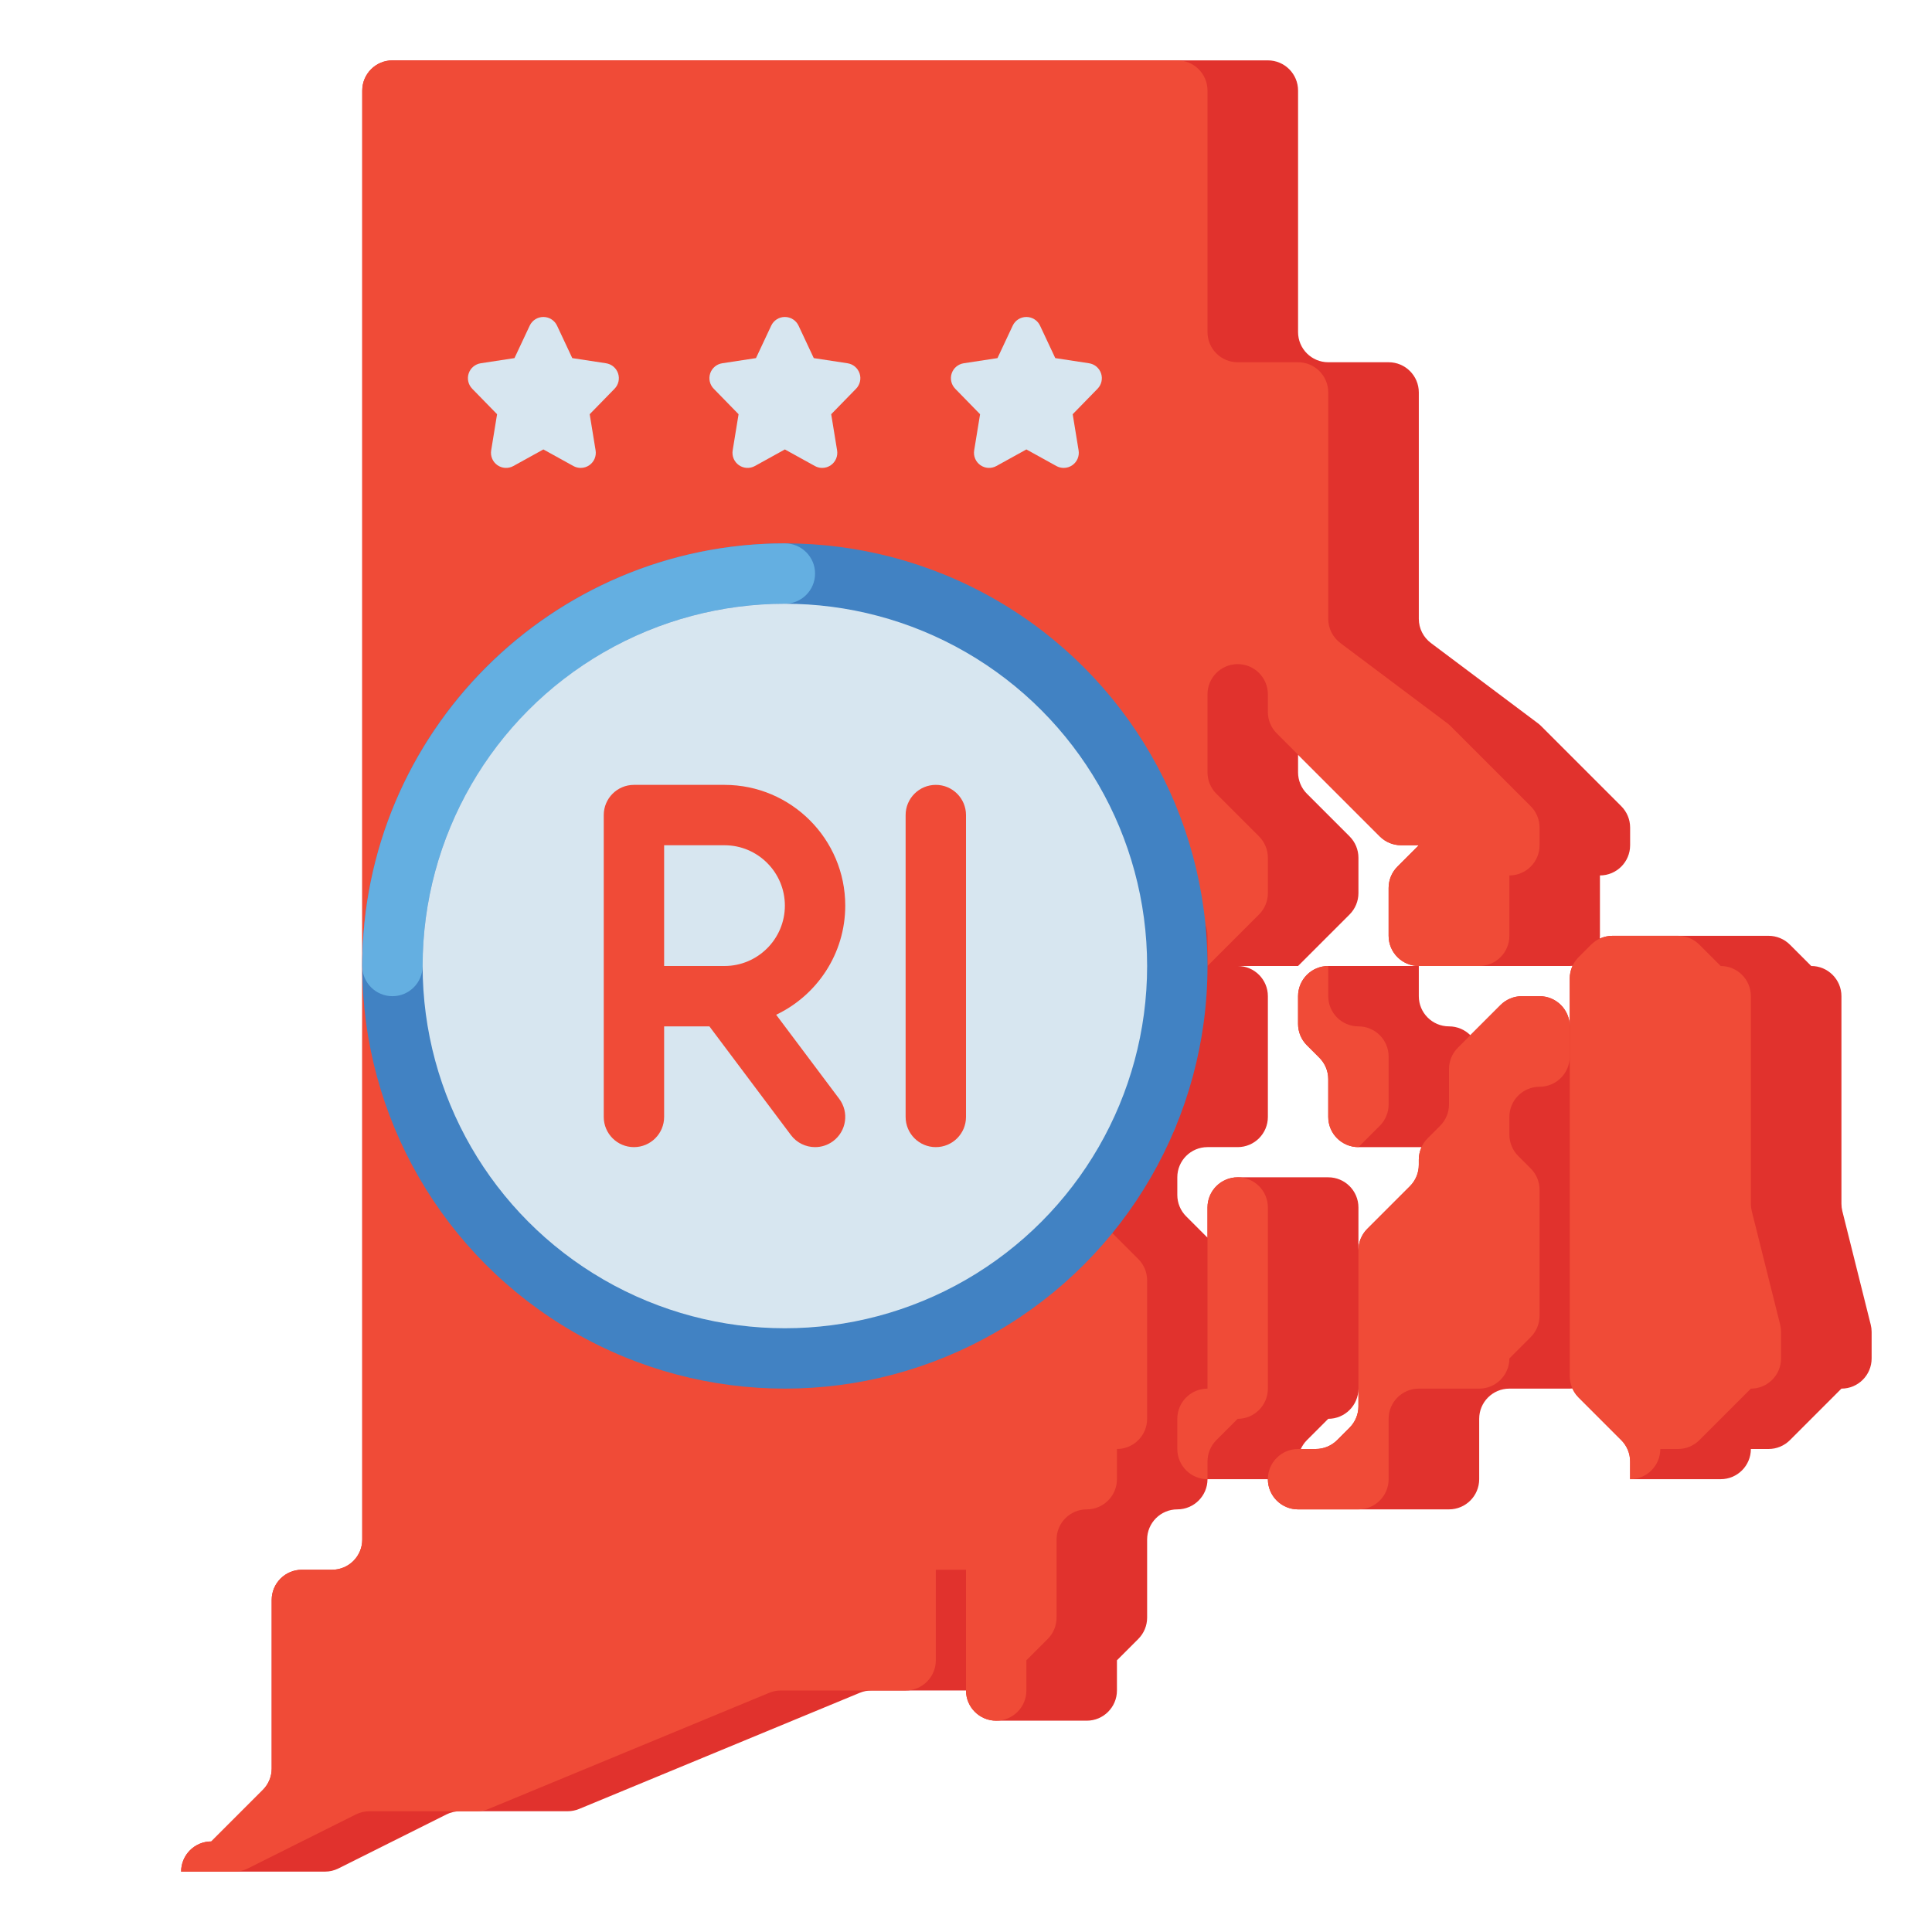 <?xml version="1.0" encoding="UTF-8"?> <svg xmlns="http://www.w3.org/2000/svg" id="Layer_1" height="512" viewBox="0 0 512 512" width="512"><g><g><path d="m495.761 351.045-7.522-30.09c-.159-.634-.239-1.286-.239-1.939v-55.016c0-4.418-3.582-8-8-8l-5.657-5.657c-1.5-1.5-3.535-2.343-5.657-2.343h-41.373c-1.17 0-2.309.265-3.351.746.023-.246.038-.494.038-.746v-16c4.418 0 8-3.582 8-8v-4.687c0-2.121-.843-4.156-2.343-5.656l-21.255-21.255c-.268-.268-.554-.517-.857-.743l-28.345-21.259c-2.014-1.512-3.2-3.883-3.2-6.4v-60c0-4.418-3.582-8-8-8h-16c-4.418 0-8-3.582-8-8v-64c0-4.418-3.582-8-8-8h-232c-4.418 0-8 3.582-8 8v384c0 4.418-3.582 8-8 8h-8c-4.418 0-8 3.582-8 8v44.687c0 2.121-.843 4.156-2.343 5.656l-13.657 13.657c-4.418 0-8 3.582-8 8h38.111c1.242 0 2.467-.289 3.578-.845l28.622-14.311c1.111-.556 2.336-.845 3.578-.845h28.521c1.05 0 2.089-.207 3.059-.607l74.395-30.785c.97-.4 2.009-.607 3.059-.607h25.077c0 4.418 3.582 8 8 8s19.582 0 24 0 8-3.582 8-8v-8l5.657-5.657c1.5-1.5 2.343-3.535 2.343-5.656v-20.687c0-4.418 3.582-8 8-8s8-3.582 8-8h16c0 4.418 3.582 8 8 8h40c4.418 0 8-3.582 8-8v-16c0-4.418 3.582-8 8-8h16c.24 0 .477-.016.711-.036.394.877.939 1.687 1.632 2.379l11.313 11.314c1.5 1.5 2.343 3.535 2.343 5.656v4.687h24c4.418 0 8-3.582 8-8h4.686c2.122 0 4.156-.843 5.657-2.343l13.658-13.657c4.418 0 8-3.582 8-8v-7.016c0-.653-.08-1.305-.239-1.939zm-135.761 21.642c0 2.121-.843 4.156-2.343 5.656l-3.313 3.314c-1.5 1.5-3.535 2.343-5.657 2.343h-3.958c.393-.862.932-1.66 1.615-2.343l5.656-5.657c4.418 0 8-3.582 8-8zm56-113.374v12.687c0-4.418-3.582-8-8-8h-4.686c-2.122 0-4.156.843-5.657 2.343l-8 8c-1.448-1.447-3.448-2.343-5.657-2.343-4.418 0-8-3.582-8-8v-8c-4.418 0-24 0-24 0-4.418 0-8 3.582-8 8v7.353c0 2.122.843 4.157 2.343 5.657l3.313 3.313c1.5 1.501 2.343 3.535 2.343 5.657v10.02c0 4.418 3.582 8 8 8h16.728c-.47 1.032-.728 2.158-.728 3.313v1.373c0 2.121-.843 4.156-2.343 5.656l-11.313 11.314c-1.5 1.5-2.343 3.535-2.343 5.656v-11.312c0-4.418-3.582-8-8-8h-24c-4.418 0-8 3.582-8 8v8l-5.657-5.657c-1.5-1.5-2.343-3.535-2.343-5.656v-4.687c0-4.418 3.582-8 8-8h8c4.418 0 8-3.582 8-8v-32c0-4.418-3.582-8-8-8h16l13.657-13.657c1.5-1.5 2.343-3.535 2.343-5.656v-9.373c0-2.121-.843-4.156-2.343-5.656l-11.313-11.314c-1.5-1.5-2.343-3.535-2.343-5.656v-4.688l21.657 21.657c1.5 1.5 3.535 2.343 5.657 2.343h4.685l-5.657 5.657c-1.5 1.5-2.343 3.535-2.343 5.656v12.687c0 4.418 3.582 8 8 8h40c.252 0 .5-.015.746-.038-.481 1.042-.746 2.182-.746 3.351z" fill="#e1322d"></path></g><g><g><path d="m104 16h208c4.418 0 8 3.582 8 8v64c0 4.418 3.582 8 8 8h16c4.418 0 8 3.582 8 8v60c0 2.518 1.186 4.889 3.2 6.4l28.345 21.259c.303.227.589.475.857.743l21.255 21.255c1.5 1.5 2.343 3.535 2.343 5.657v4.686c0 4.418-3.582 8-8 8v16c0 4.418-3.582 8-8 8h-16c-4.418 0-8-3.582-8-8v-12.686c0-2.122.843-4.157 2.343-5.657l5.657-5.657h-4.686c-2.122 0-4.157-.843-5.657-2.343l-27.314-27.314c-1.5-1.5-2.343-3.535-2.343-5.657v-4.686c0-4.418-3.582-8-8-8-4.418 0-8 3.582-8 8v20.686c0 2.122.843 4.157 2.343 5.657l11.314 11.314c1.5 1.5 2.343 3.535 2.343 5.657v9.373c0 2.122-.843 4.157-2.343 5.657l-13.657 13.656v-8c0-4.418-3.582-8-8-8h-16c-4.418 0-8 3.582-8 8 0 4.418 3.582 8 8 8h8c4.418 0 8 3.582 8 8v32c0 4.418-3.582 8-8 8h-8c-4.418 0-8 3.582-8 8v4.686c0 2.122.843 4.157 2.343 5.657l11.314 11.314c1.5 1.5 2.343 3.535 2.343 5.657v36.686c0 4.418-3.582 8-8 8v8c0 4.418-3.582 8-8 8-4.418 0-8 3.582-8 8v20.686c0 2.122-.843 4.157-2.343 5.657l-5.657 5.657v8c0 4.418-3.582 8-8 8-4.418 0-8-3.582-8-8v-32h-8v24c0 4.418-3.582 8-8 8h-33.077c-1.05 0-2.089.207-3.059.608l-74.395 30.784c-.97.401-2.009.608-3.059.608h-28.521c-1.242 0-2.467.289-3.578.845l-28.622 14.311c-1.111.555-2.336.845-3.578.845h-14.111c0-4.418 3.582-8 8-8l13.657-13.657c1.5-1.5 2.343-3.535 2.343-5.657v-44.687c0-4.418 3.582-8 8-8h8c4.418 0 8-3.582 8-8v-384c0-4.418 3.582-8 8-8z" fill="#f04b37"></path></g><g><path d="m352 256v8c0 4.418 3.582 8 8 8 4.418 0 8 3.582 8 8v12.686c0 2.122-.843 4.157-2.343 5.657l-5.657 5.657c-4.418 0-8-3.582-8-8v-10.02c0-2.122-.843-4.157-2.343-5.657l-3.314-3.314c-1.5-1.5-2.343-3.535-2.343-5.657v-7.352c0-4.418 3.582-8 8-8z" fill="#f04b37"></path></g><g><path d="m328 312c4.418 0 8 3.582 8 8v48c0 4.418-3.582 8-8 8l-5.657 5.657c-1.5 1.5-2.343 3.535-2.343 5.657v4.686c-4.418 0-8-3.582-8-8v-8c0-4.418 3.582-8 8-8v-48c0-4.418 3.582-8 8-8z" fill="#f04b37"></path></g><g><path d="m344 384h4.686c2.122 0 4.157-.843 5.657-2.343l3.314-3.314c1.5-1.5 2.343-3.535 2.343-5.657v-41.373c0-2.122.843-4.157 2.343-5.657l11.314-11.314c1.5-1.5 2.343-3.535 2.343-5.657v-1.373c0-2.122.843-4.157 2.343-5.657l3.314-3.314c1.5-1.5 2.343-3.535 2.343-5.657v-9.373c0-2.122.843-4.157 2.343-5.657l11.314-11.314c1.5-1.5 3.535-2.343 5.657-2.343h4.686c4.418 0 8 3.582 8 8v8c0 4.418-3.582 8-8 8-4.418 0-8 3.582-8 8v4.686c0 2.122.843 4.157 2.343 5.657l3.314 3.314c1.5 1.5 2.343 3.535 2.343 5.657v33.373c0 2.122-.843 4.157-2.343 5.657l-5.657 5.659c0 4.418-3.582 8-8 8h-16c-4.418 0-8 3.582-8 8v16c0 4.418-3.582 8-8 8h-16c-4.418 0-8-3.582-8-8 0-4.418 3.582-8 8-8z" fill="#f04b37"></path></g><g><path d="m418.343 253.657 3.314-3.314c1.5-1.5 3.535-2.343 5.657-2.343h17.373c2.122 0 4.157.843 5.657 2.343l5.656 5.657c4.418 0 8 3.582 8 8v55.015c0 .654.08 1.306.239 1.94l7.522 30.089c.159.635.239 1.286.239 1.94v7.016c0 4.418-3.582 8-8 8l-13.657 13.657c-1.5 1.5-3.535 2.343-5.657 2.343h-4.686c0 4.418-3.582 8-8 8v-4.686c0-2.122-.843-4.157-2.343-5.657l-11.314-11.314c-1.5-1.5-2.343-3.535-2.343-5.657v-105.372c0-2.122.843-4.157 2.343-5.657z" fill="#f04b37"></path></g></g><g><g><g><circle cx="208" cy="256" fill="#4182c3" r="112"></circle></g><g><path d="m104 264c-4.418 0-8-3.582-8-8 0-61.757 50.243-112 112-112 4.418 0 8 3.582 8 8s-3.582 8-8 8c-52.935 0-96 43.065-96 96 0 4.418-3.582 8-8 8z" fill="#64afe1"></path></g><g><circle cx="208" cy="256" fill="#d7e6f0" r="96"></circle></g></g><g fill="#d7e6f0"><path d="m160.604 96.269-8.945-1.366-4.037-8.602c-.66-1.405-2.071-2.301-3.622-2.301s-2.962.896-3.621 2.301l-4.037 8.602-8.945 1.366c-1.482.227-2.714 1.263-3.189 2.685-.477 1.421-.117 2.99.93 4.063l6.591 6.755-1.564 9.586c-.246 1.512.393 3.031 1.645 3.913 1.252.883 2.899.972 4.238.231l7.954-4.396 7.954 4.396c.604.334 1.27.499 1.935.499.81 0 1.616-.245 2.304-.73 1.252-.882 1.891-2.401 1.645-3.913l-1.564-9.586 6.591-6.755c1.047-1.072 1.406-2.642.93-4.063-.48-1.423-1.711-2.459-3.193-2.685z"></path><path d="m224.604 96.269-8.945-1.366-4.037-8.602c-.66-1.405-2.071-2.301-3.622-2.301s-2.962.896-3.621 2.301l-4.037 8.602-8.945 1.366c-1.482.227-2.714 1.263-3.189 2.685-.477 1.421-.117 2.99.93 4.063l6.591 6.755-1.564 9.586c-.246 1.512.393 3.031 1.645 3.913 1.252.883 2.9.972 4.238.231l7.954-4.396 7.954 4.396c.604.334 1.27.499 1.935.499.81 0 1.616-.245 2.304-.73 1.252-.882 1.891-2.401 1.645-3.913l-1.564-9.586 6.591-6.755c1.047-1.072 1.406-2.642.93-4.063-.48-1.423-1.711-2.459-3.193-2.685z"></path><path d="m291.793 98.953c-.476-1.422-1.707-2.458-3.189-2.685l-8.945-1.366-4.037-8.602c-.66-1.404-2.071-2.3-3.622-2.3s-2.962.896-3.621 2.301l-4.037 8.602-8.945 1.366c-1.482.227-2.714 1.263-3.189 2.685-.477 1.421-.117 2.99.93 4.063l6.591 6.755-1.564 9.586c-.246 1.512.393 3.031 1.645 3.913 1.252.883 2.899.972 4.238.231l7.954-4.396 7.954 4.396c.604.334 1.27.499 1.935.499.81 0 1.616-.245 2.304-.73 1.252-.882 1.891-2.401 1.645-3.913l-1.564-9.586 6.591-6.755c1.043-1.074 1.403-2.643.926-4.064z"></path></g><g fill="#f04b37"><path d="m248 208c-4.418 0-8 3.582-8 8v80c0 4.418 3.582 8 8 8s8-3.582 8-8v-80c0-4.418-3.582-8-8-8z"></path><path d="m205.691 268.921c10.814-5.141 18.309-16.172 18.309-28.921 0-17.645-14.355-32-32-32h-24c-4.418 0-8 3.582-8 8v80c0 4.418 3.582 8 8 8s8-3.582 8-8v-24h12l21.6 28.8c1.572 2.096 3.975 3.2 6.406 3.2 1.671 0 3.355-.521 4.794-1.6 3.535-2.651 4.251-7.666 1.601-11.2zm-29.691-44.921h16c8.822 0 16 7.178 16 16 0 8.817-7.17 15.992-15.986 16-.021 0-.043 0-.064 0h-15.95z"></path></g></g></g></svg> 